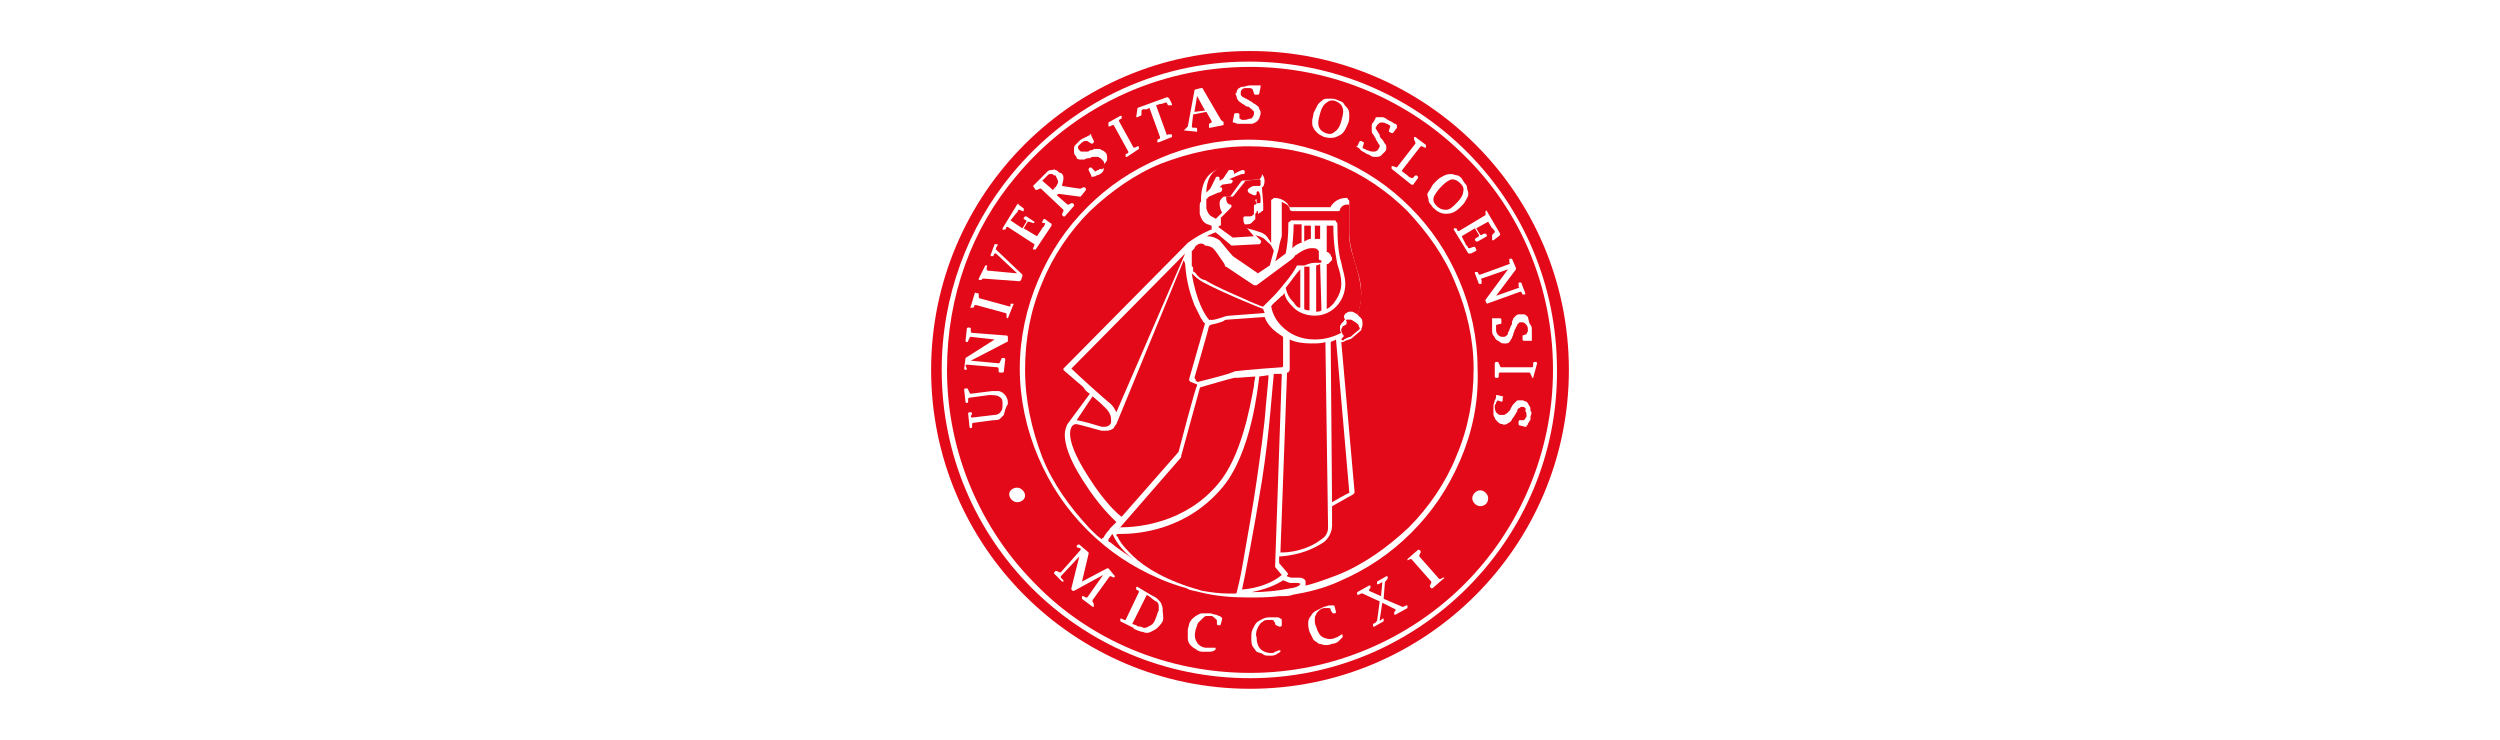 <?xml version="1.0" encoding="utf-8"?>
<!-- Generator: Adobe Illustrator 15.0.2, SVG Export Plug-In . SVG Version: 6.00 Build 0)  -->
<!DOCTYPE svg PUBLIC "-//W3C//DTD SVG 1.1//EN" "http://www.w3.org/Graphics/SVG/1.1/DTD/svg11.dtd">
<svg version="1.1" xmlns="http://www.w3.org/2000/svg" xmlns:xlink="http://www.w3.org/1999/xlink" x="0px" y="0px"
	 width="392px" height="116px" viewBox="0 0 392 116" enable-background="new 0 0 392 116" xml:space="preserve">
<g>
	<path fill="#E30918" d="M210.315,53.229L210.315,53.229C210.315,53.229,210.315,53.436,210.315,53.229
		c0.208,0.207,0.415,0.207,0.415,0c0.415-0.208,0.83-0.415,1.037-0.415c0.208-0.208,1.245-1.038,1.245-1.038l0.208-0.208
		c0-0.208-0.208-0.415-0.208-0.623c-0.208-0.208-0.415-0.415-0.83-0.623c-0.208-0.207-0.415-0.207-0.622-0.207c0,0-0.208,0-0.415,0
		c-0.208,0.207,0,0.207,0,0.207s0,0,0,0.208s0,0.208,0,0.208s0,0.208-0.208,0.208c0,0-0.208,0.208-0.415,0.208
		c0,0.208-0.208,0.415-0.208,0.415s0,0,0,0.208s0,0.208,0.208,0.623c0,0,0,0.208,0.208,0.208
		C210.73,52.813,210.523,52.813,210.315,53.229C210.523,53.021,210.315,53.021,210.315,53.229z"/>
	<path fill="#E30918" d="M200.357,39.535L200.357,39.535c-0.208,0.623-0.208,1.038-0.415,1.453l1.66-1.245
		c0.208-1.038,0.415-2.49,0.415-4.772c0,0,0-0.208,0.208-0.208l0.208-0.207h6.846c0,0,0.208,0,0.208,0.207l0.208,0.208
		c0,3.112,0.208,4.979,0.623,6.225c0.207,1.245,0.622,2.075,0.622,3.319c0,2.697-2.075,4.979-4.771,4.979l0,0l0,0
		c-1.245,0-2.489-0.415-3.319-1.245c-0.623-0.623-1.245-1.245-1.452-2.282c-0.208,0.208-0.208,0.415-0.415,0.415
		c-0.83,0.83-1.453,1.245-1.66,1.66c0.208,1.245,0.83,2.282,1.66,3.112c1.245,1.245,2.904,2.075,5.186,2.075
		c1.66,0,2.905-0.415,4.149-1.038c-0.207-0.208-0.207-0.415-0.207-0.623s0-0.208,0-0.415s0.207-0.208,0.207-0.415
		c0.208-0.208,0.208-0.208,0.415-0.415c0-0.207,0.208-0.207,0.208-0.207s-0.208-0.208-0.208-0.415v-0.208
		c0.208-0.208,0.208-0.415,0.415-0.415c0.208-0.208,0.415-0.208,0.623-0.208h0.208c0.208,0,0.415,0.208,0.83,0.415
		c0.415-0.83,0.622-1.867,0.622-2.904c0-1.867-0.415-3.319-0.83-4.771c-0.415-1.453-1.038-2.905-1.038-4.772
		c0-2.282,0-3.734,0-4.564c0,0,0-0.207-0.208-0.207c-0.623,0-0.83,0.207-1.038,0.415c-0.207,0.208-0.207,0.415-0.207,0.415
		c0,0.208-0.208,0.208-0.415,0.208h-7.054c-0.208,0-0.415-0.208-0.415-0.208s0,0,0-0.208s-0.208-0.208-0.208-0.415
		c-0.208-0.207-0.622-0.415-1.037-0.622c0,0,0,0,0,0.208c0,0.83,0,2.697,0,5.187C200.564,38.29,200.564,38.913,200.357,39.535z"/>
	<path fill="#E30918" d="M187.286,38.913c0,0,0,0.208-0.207,0.208l0,0c0,0,0,0.208-0.208,0.208l0,0c0,0.208,0,0.208,0,0.208v0.208
		c0,0.208,0,0.208,0,0.415c0,0,0,0,0,0.208v0.208v0.208c0,0,0,0,0,0.208c0,0.207,0,0,0,0.207c0,0.208,0,0.208,0,0.208v0.208l0,0
		c0,0.208,0,0.208,0.208,0.208l0,0c0,0,0,0,0,0.208c0,0,0,0,0,0.208c0,0,0,0,0,0.208c0,0,0,0.208,0.207,0.208l0,0l0.208,0.207
		c0.415,0.623,1.038,1.038,1.453,1.038c1.66,1.037,4.149,2.074,6.017,2.904c1.245,0.623,2.49,1.038,2.904,1.245
		c0.208,0,0.208,0,0.208,0l0.207-0.208c0.415-0.415,0.83-0.83,1.453-1.452c0.623-0.623,1.453-1.66,2.283-2.697
		c0.83-1.037,1.245-1.867,1.245-1.867c0-0.207,0.208-0.207,0.208-0.207s0.622,0,0.83,0l0,0c0.207,0,0.207,0,0.207,0
		c0.208,0,0.416-0.208,0.623-0.208c0.415-0.208,1.037-0.208,1.037-0.208h0.208h0.415h0.208c0,0,0.208,0,0.208-0.208
		s-0.208-0.208-0.208-0.208c-0.208,0-0.208-0.208-0.208-0.208s0-0.623,0-1.038c0-0.208,0-0.208-0.207-0.415
		c-0.208-0.208-0.416-0.208-0.83-0.208h-0.208c-0.83,0-2.074,0.83-2.282,1.038c-0.208,0-0.208,0.208-0.415,0.415
		s-0.208,0.208-0.208,0.208l-5.602,4.149c-0.207,0-0.207,0-0.415,0l-4.356-2.905c0,0-0.208,0-0.208-0.207
		c0-0.208-0.207-0.415-0.622-1.038s-0.83-1.245-1.245-1.66c-0.207-0.208-0.83-0.415-1.245-0.415
		C188.531,37.875,187.494,38.29,187.286,38.913z"/>
	<path fill="#E30918" d="M189.569,36.838c-0.208,0.208-0.415,0.208-0.623,0.208c0.208,0,0.208,0,0.415,0
		c0.623,0,1.245,0.208,1.867,0.623c0.83,1.037,1.867,2.282,2.075,2.49l3.942,2.697l1.867-1.245c0.207-0.83,0.415-1.452,0.622-2.282
		c-0.208-0.415-0.415-1.038-0.83-1.245c-0.415-0.415-0.83-0.83-1.037-0.83c-0.208-0.208-0.623-0.208-1.038-0.415l0.83,0.83
		c0,0,0.208,0.207,0,0.415c0,0.208-0.207,0.208-0.207,0.208l-4.149,0.208c-0.208,0-0.208,0-0.208,0l-2.489-2.075
		C189.984,36.63,189.776,36.838,189.569,36.838z"/>
	<path fill="#E30918" d="M191.851,49.701c0.415-0.208,1.037-0.208,1.037-0.208l5.394-0.415c0-0.208-0.207-0.415-0.207-0.623
		c0,0-5.809-2.282-9.336-4.149c-0.415-0.208-1.037-0.623-1.66-1.245c0,0,0,0-0.208-0.208c0.623,4.149,2.075,6.639,2.697,7.261
		c0,0,0,0.207,0.208,0C189.984,50.323,191.228,49.908,191.851,49.701z"/>
	<path fill="#E30918" d="M208.656,53.644l0.208,25.104c0,0,2.49-1.452,2.697-1.452v-0.208l-2.075-23.858
		C209.278,53.436,208.863,53.436,208.656,53.644z"/>
	<path fill="#E30918" d="M207.203,84.556c1.037-0.623,1.037-1.66,1.037-1.867l0,0l-0.415-29.045
		c-0.623,0.207-1.453,0.207-2.282,0.207c-1.245,0-2.49-0.207-3.319-0.622V58c0,0.207-0.208,0.207-0.208,0.415h-0.208l-1.038,28.216
		C203.884,86.631,206.166,85.386,207.203,84.556z"/>
	<path fill="#E30918" d="M187.494,59.66c0.208,0.208,0.208,0.208,0.208,0.208h0.207c0,0,4.979-1.245,5.187-1.452
		c0.208,0,0.415-0.208,0.623-0.208c1.452-0.207,7.054-0.622,7.261-0.622s0.208-0.208,0.208-0.208c0-0.208,0-4.564,0-4.564
		c-0.623-0.415-1.245-0.83-1.66-1.245c-0.623-0.623-1.037-1.245-1.245-1.867l-5.809,0.415c0,0-0.415,0-0.622,0.208
		s-2.075,0.623-2.075,0.623s0,0-0.208,0.208c0,0.208-2.283,8.091-2.283,8.091S187.494,59.452,187.494,59.66z"/>
	<path fill="#E30918" d="M175.046,64.639l10.789-24.896l-17.842,18.05c1.037,1.037,5.187,4.771,6.224,5.602
		C174.631,63.809,174.838,64.224,175.046,64.639z"/>
	<path fill="#E30918" d="M197.037,75.427c0.622-4.357,1.245-8.713,1.452-11.826c0.208-2.282,0.415-4.149,0.415-4.772l-1.452,0.208
		c-0.208,1.659-1.245,12.033-5.809,17.427c-5.602,6.639-13.07,7.262-15.976,7.262c-0.207,0-0.207,0-0.415,0c0,0-0.207,0-0.207,0.207
		c0,0,0,0.208,0.207,0.208c0.208,0.622,0.83,1.452,1.66,2.282c1.66,1.867,4.564,3.942,9.543,5.602
		c0.623,0.208,1.452,0.415,2.075,0.622c1.245,0.208,2.698,0.416,3.942,0.416c0.415,0,0.83,0,1.245,0
		c0.208,0,0.208-0.208,0.208-0.208c0.208-0.83,0.623-2.49,1.037-4.979C195.585,84.141,196.415,79.784,197.037,75.427z"/>
	<path fill="#E30918" d="M197.245,31.859h0.208c0,0,0.207,0,0.207-0.208s0-0.208,0-0.415s0-0.622-0.207-1.037
		c0,0,0-0.208-0.208-0.208s-0.208,0.208-0.208,0.208c0,0.208,0,0.415-0.207,0.415c-0.208,0-0.416,0-0.623-0.208
		c-0.208,0-0.415-0.208-0.415-0.208c-0.208-0.208-0.208-0.415,0-0.623s0.622-0.415,0.83-0.415s0.623,0,0.83,0
		c0,0,0.207,0,0.207-0.208s0-0.415,0-0.623s-0.207-0.208-0.207-0.208l-2.075,0.208c0,0-0.208,0-0.208,0.208
		c-0.208,0.208-1.66,2.075-1.66,2.075l-0.208,0.208h-1.037l0,0c0,0,0,0,0,0.207c0,0.83,0.415,1.038,0.622,1.038
		c0.208,0,0.208,0.208,0.208,0.208c0,0.207,0,0.207-0.208,0.415l-1.452,1.452v1.038c0,0.208,0,0.208-0.208,0.208
		c0,0,0,0-0.208,0.207l2.282,1.66l3.319-0.208l-1.245-1.453c-0.207-0.207-0.207-0.207-0.207-0.415
		c-0.208-0.415-0.208-0.623-0.208-0.83s0-0.208,0-0.208c0-0.207,0.208-0.207,0.415-0.207h0.415c0.207,0,0.622,0,0.622-0.208
		c0.208,0,0.208-0.208,0.208-0.415s0-0.208,0-0.208c0-0.208,0-0.208,0-0.208s0,0,0-0.208v-0.208v-0.207c0,0,0-0.208,0.208-0.208
		c0.207,0,0.207-0.208,0.207-0.208l-0.207-0.415c0,0,0-0.208,0.207-0.208C197.037,31.859,197.037,31.859,197.245,31.859z"/>
	<path fill="#E30918" d="M174.423,83.726c-0.207,0.207-0.415,0.623-0.622,0.83v0.208c0,0.208,0,0.208,0.207,0.208
		c1.245,1.037,2.49,1.867,3.735,2.697C175.668,86.215,174.838,84.556,174.423,83.726z"/>
	<path fill="#E30918" d="M168.822,65.884c1.245,0.207,2.489,0.622,3.941,1.037c0.208,0,0.208,0,0.415,0
		c0.83,0,1.038-0.623,1.038-0.623s0,0,0-0.208c0-0.207,0-0.207,0-0.415c0-0.415-0.208-1.037-0.83-1.66
		c-0.415-0.415-1.037-1.038-2.075-1.867L168.822,65.884L168.822,65.884z"/>
	<path fill="#E30918" d="M203.884,48.249v-6.016c-0.623,0.622-1.452,1.867-2.282,2.904c0.208,1.038,0.623,1.66,1.245,2.282
		C203.261,48.042,203.469,48.249,203.884,48.249z"/>
	<path fill="#E30918" d="M191.021,30.199l-1.452,0.623c-0.208,0.207-0.415,0.415-0.415,0.415c0,0.208,0,0.208,0,0.623
		c0,0.208,0,0.622,0,0.83c0.208,0.623,0.415,1.038,0.83,1.245c0.207,0.207,0.622,0.207,0.622,0.415l1.038-1.037l0,0
		c-0.208-0.208-0.415-0.83-0.415-1.453c0-0.415,0.208-0.622,0.415-0.83s0.208-0.208,0.415-0.208l0,0h0.83l1.66-2.282l0.208-0.208
		l2.697-0.208c0,0,0,0,0.207-0.208c0.208-0.208,0.208-0.415,0.208-0.623c0-0.207,0-0.415-0.208-0.622
		c-0.207-0.208-0.415-0.208-1.038-0.208h-0.208c0,0-0.415-0.208-1.037-0.208c-0.415-0.208-1.037-0.208-1.245-0.208
		c-0.207,0-0.622-0.208-1.037-0.208c-0.83,0-1.66,0.208-2.697,1.038c-1.037,0.83-1.245,2.489-1.245,3.319
		c0.208-0.208,0.415-0.415,0.622-0.623l0.83-1.66c0-0.207,0.208-0.207,0.415-0.207s0.208,0.207,0.208,0.415v0.208
		c0.207,0,0.207-0.208,0.415-0.208l0.208-0.208l0.83-1.245c0.207,0,0.415,0,0.622,0c0.208,0.208,0.208,0.415,0.208,0.623
		c0.622-0.415,1.245-0.623,1.245-0.623c0.208,0,0.415,0,0.415,0.208s0,0.415-0.208,0.415c0,0,0,0-0.207,0
		c-0.208,0-0.415,0.208-0.623,0.208c-0.415,0.208-1.038,0.415-1.452,0.622h0.207c0.208,0,0.415,0.208,0.415,0.208
		c0,0.208-0.208,0.415-0.208,0.415l-1.452,0.208c-0.208,0.208-0.208,0.208-0.415,0.415c0.208,0,0.415,0,0.415,0.208
		C191.643,29.992,191.436,30.199,191.021,30.199z"/>
	<path fill="#E30918" d="M168.822,66.506c-0.208,0-0.416,0-0.623,0.208l0,0c-0.208,0.207-0.415,0.622-0.415,1.245
		c0,1.245,0.622,3.319,2.904,6.846c2.489,3.942,4.564,5.809,5.187,6.225l8.921-10.167c0,0,2.697-10.374,2.904-10.374
		c0-0.207,0-0.207,0-0.207l-1.037-0.415c-0.208-0.208-0.208-0.208-0.208-0.415l2.49-8.714c0,0,0,0-0.208-0.208
		s-0.208-0.415-0.415-0.623c-0.208-0.415-0.623-1.245-1.038-2.074c-0.622-1.66-1.245-3.527-1.452-6.432
		c0-0.208-0.208-0.415-0.208-0.622l-10.581,25.726l0,0c0,0-0.207,0.208-0.415,0.623c-0.207,0.207-0.622,0.415-1.245,0.415
		c-0.208,0-0.415,0-0.622,0C171.104,67.129,169.859,66.714,168.822,66.506L168.822,66.506z"/>
	<polygon fill="#E30918" points="187.701,15.054 187.286,17.543 188.946,17.336 	"/>
	<path fill="#E30918" d="M226.705,32.896c0.623,0,1.038-0.415,1.66-1.038c0.622-0.622,1.037-1.245,1.037-1.66
		c0.208-0.622,0-1.037-0.415-1.452c-0.415-0.415-0.83-0.623-1.245-0.623s-1.038,0.415-1.66,1.038
		c-0.623,0.622-1.037,1.245-1.245,1.66c-0.208,0.622,0,1.037,0.415,1.452C225.668,32.689,226.083,32.896,226.705,32.896z"/>
	<path fill="#E30918" d="M196,8c-27.593,0-50,22.407-50,50s22.407,50,50,50c27.593,0,50-22.407,50-50S223.593,8,196,8z M196,106.34
		c-26.763,0-48.34-21.577-48.34-48.34c0-11.618,4.149-22.407,10.996-30.705c8.921-10.789,22.2-17.635,37.137-17.635
		c26.763,0,48.34,21.577,48.34,48.34C244.34,84.556,222.556,106.34,196,106.34z"/>
	<path fill="#E30918" d="M207.826,20.863c0.622,0.208,1.037,0.208,1.452-0.208c0.415-0.207,0.83-0.83,1.037-1.659
		c0.208-0.83,0.415-1.453,0.208-2.075c-0.208-0.623-0.623-0.83-1.037-1.037c-0.415-0.208-1.038-0.208-1.453,0.207
		c-0.415,0.208-0.83,0.83-1.037,1.66c-0.208,0.83-0.415,1.453-0.208,2.075C206.996,20.448,207.41,20.655,207.826,20.863z"/>
	<path fill="#E30918" d="M203.469,91.402h-1.037c0,0,0,0-0.208,0l-1.038-0.415c-1.245,0.83-2.905,1.452-4.979,1.867
		c2.074,0,4.149-0.208,6.224-0.623c0.208,0,1.037-0.208,1.245-0.415s0.208-0.208,0.208-0.208s0,0,0-0.208
		C203.884,91.61,203.677,91.402,203.469,91.402z"/>
	<path fill="#E30918" d="M228.158,44.307c-1.66-4.149-4.357-7.884-7.469-11.203c-3.112-3.112-7.054-5.809-11.203-7.469
		c-4.357-1.867-8.921-2.697-13.693-2.697c-4.772,0-9.336,1.038-13.693,2.697c-4.149,1.66-7.884,4.357-11.203,7.469
		c-3.112,3.112-5.809,7.054-7.469,11.203c-1.867,4.356-2.697,8.921-2.697,13.693s1.038,9.336,2.697,13.693
		c1.66,4.149,4.357,7.884,7.469,11.203c0.623,0.623,1.245,1.245,1.867,1.66c0,0,0-0.207,0.208-0.207
		c0.207-0.208,0.207-0.416,0.415-0.623c0.207-0.415,0.622-0.623,0.622-0.83l1.038-1.038c-0.623-0.623-2.697-2.49-5.187-6.432
		c-2.282-3.527-2.904-5.809-2.904-7.261c0-0.623,0.207-1.245,0.415-1.66l3.527-4.772c-0.415-0.208-0.83-0.623-1.037-1.038
		c-1.453-1.245-2.904-2.489-2.904-2.489L166.747,58v-0.208l19.294-19.502c0.208-0.208,0.208-0.208,0.208-0.208
		c1.66-1.245,3.527-2.075,3.735-2.075v-0.623c-0.208,0-0.415-0.207-0.623-0.207c-0.623-0.208-1.038-0.83-1.245-1.66
		c0-0.415,0-0.623,0-1.038c0-0.415,0-0.83,0.208-0.83c0-0.208,0-0.208,0-0.415c0-1.037,0.208-3.112,1.66-4.149
		c1.245-0.83,2.282-1.038,3.112-1.038c0.622,0,1.037,0,1.245,0.208c0.415,0,1.867,0.415,2.074,0.623
		c0.623,0,1.038,0.208,1.453,0.415c0.208,0.208,0.415,0.623,0.415,1.038c0,0.623-0.208,1.037-0.415,1.037
		c0,0.415,0.208,2.075,0.208,2.905c0,0.415,0,0.622,0,0.622s0,0.208-0.208,0.208l-0.208,0.208c-0.207,0-0.207,0.208-0.415,0.208l0,0
		v-0.623c0,0.208,0,0.208-0.207,0.208v0.208l-0.208,0.208c0,0,0,0.208,0,0.415s0,0.208,0,0.415
		c-0.208,0.207-0.415,0.415-0.622,0.622c-0.208,0.208-0.623,0.208-1.038,0.208h-0.415c0,0.208,0,0.208,0.208,0.208
		c0.208,0.208,0.208,0.208,0.623,0.415c0.829,0.207,1.452,0.415,2.074,0.622c0.623,0.208,1.038,0.623,1.245,1.038
		c0.208,0.207,0.208,0.415,0.415,0.622c0-0.208,0-0.622,0-0.83c0-3.319,0-5.809,0-5.809s0-0.208,0.208-0.208l0.208-0.208
		c1.038,0,1.66,0.415,2.075,0.83c0.208,0.208,0.208,0.415,0.415,0.622h6.431c0-0.208,0.208-0.415,0.415-0.622
		c0.415-0.415,1.037-0.83,2.075-0.83c0,0,0.208,0,0.208,0.208l0.207,0.208c0,0,0,1.867,0,4.979c0,1.66,0.415,3.112,0.83,4.564
		s1.038,2.905,1.038,4.979c0,1.245-0.208,2.282-0.623,3.32c0.208,0.207,0.415,0.415,0.623,0.622s0.208,0.623,0.208,1.038
		c0,0.208-0.208,0.622-0.208,0.83c-0.208,0.208-1.245,1.038-1.453,1.245s-0.623,0.208-1.038,0.415
		c-0.207,0.208-0.622,0.208-0.622,0.208l2.075,23.444c0,0.208,0,0.208-0.208,0.415l-3.319,1.867l0,0v2.904c0,0,0,0,0,0.208
		c0,0.415-0.208,1.66-1.245,2.49c-1.245,0.83-3.526,2.074-7.054,2.282v1.037l1.245,1.453c0.208,0.208,0.208,0.415,0,0.415v0.208
		l0.623,0.208h1.452c0.208,0,0.83,0.208,0.83,0.623v0.622c1.66-0.415,3.319-1.037,4.979-1.66c4.15-1.66,7.884-4.357,11.203-7.469
		c3.112-3.112,5.81-7.054,7.469-11.203c1.867-4.357,2.697-8.922,2.697-13.693C231.062,53.229,230.025,48.664,228.158,44.307z"/>
	<path fill="#E30918" d="M165.088,29.784l0.208-0.208c0,0,0-0.208,0.207-0.208c0,0,0.415-0.622,0.415-0.83s-0.207-0.623-0.415-1.037
		c-0.207,0-0.415,0-0.415-0.208c-0.207,0-0.207,0-0.415,0c-0.207,0-0.207,0-0.415,0.208c-0.207,0.208-0.415,0.415-0.415,0.415
		l-0.208,0.208l-0.208,0.208L165.088,29.784C165.088,29.992,165.088,29.992,165.088,29.784z"/>
	<path fill="#E30918" d="M180.44,93.685C180.44,93.685,180.233,93.685,180.44,93.685l-0.623-0.415l-2.282,4.564l0.623,0.207
		c0.208,0.208,0.415,0.208,0.623,0.208s0.415,0.207,0.622,0.207c0.415,0,0.623-0.207,1.038-0.415s0.623-0.623,0.83-1.245
		c0.208-0.415,0.208-0.83,0.415-1.038c0-0.415,0-0.623,0-0.83s-0.207-0.623-0.415-0.623C180.855,94.1,180.44,93.685,180.44,93.685z"
		/>
	<path fill="#E30918" d="M205.336,41.817c-0.208,0-0.415,0-0.622,0h-0.208v6.639c0.208,0.208,0.622,0.208,0.83,0.208V41.61
		C205.336,41.817,205.336,41.817,205.336,41.817z"/>
	<path fill="#E30918" d="M229.61,24.39c-8.506-8.506-20.54-13.901-33.61-13.901c-14.73,0-28.008,6.64-36.722,17.221
		C152.432,35.801,148.49,46.382,148.49,58c0,13.07,5.394,25.104,13.9,33.61c8.506,8.713,20.54,13.9,33.61,13.9
		c13.071,0,25.104-5.395,33.61-13.9c8.506-8.506,13.9-20.54,13.9-33.61S238.323,32.896,229.61,24.39z M239.984,50.946
		c0.208,0.208,0.208,0.623,0.208,0.83s0,0.208,0,0.415s0,0.208,0,0.415s0,0.208,0,0.415c0,0.208,0,0.208,0,0.208v0.208
		c0,0,0,0-0.208,0h-1.038c0,0-0.208,0-0.208-0.208v-0.415v-0.208l0.623-0.208c0,0,0-0.208,0.208-0.415c0-0.208,0-0.208,0-0.415
		c0-0.415-0.208-0.623-0.415-0.83s-0.415-0.208-0.623-0.208s-0.415,0-0.415,0.208c-0.208,0-0.208,0.208-0.208,0.208
		c0,0.208-0.208,0.208-0.208,0.415s-0.208,0.208-0.208,0.415s-0.207,0.415-0.207,0.623s-0.208,0.415-0.208,0.622
		c-0.208,0.208-0.208,0.415-0.415,0.623s-0.415,0.208-0.622,0.208c-0.415,0-0.623,0-0.83-0.208
		c-0.207-0.208-0.415-0.208-0.623-0.415c-0.207-0.208-0.207-0.415-0.415-0.622s-0.208-0.623-0.208-1.038c0-0.208,0-0.623,0-0.83
		s0-0.623,0-0.623v-0.208c0,0,0,0,0.208,0h1.037c0,0,0.208,0,0.208,0.208v0.415v0.208l-0.83,0.208c0,0.208,0,0.208,0,0.415
		s0,0.208,0,0.415c0,0.415,0.208,0.623,0.415,0.83s0.415,0.208,0.83,0.208c0.208,0,0.415-0.208,0.415-0.208
		c0.208-0.208,0.208-0.208,0.208-0.415s0.208-0.208,0.208-0.415s0.208-0.415,0.208-0.623c0.208-0.208,0.208-0.415,0.208-0.623
		s0.208-0.415,0.208-0.623c0.207-0.208,0.207-0.208,0.415-0.415c0.208-0.208,0.415-0.208,0.623-0.208s0.415,0,0.623,0
		s0.415,0.208,0.623,0.415C239.776,50.531,239.776,50.738,239.984,50.946z M232.929,33.104L232.929,33.104
		c0.208-0.208,0.208,0,0.208,0l2.075,3.527v0.208c0,0,0,0-0.208,0.207l-0.83,0.623h-0.208v-0.623v-0.207l0.415-0.415v-0.208
		l-0.208-0.208c0,0,0-0.208-0.208-0.208l-0.622-1.037l-1.867,1.037l0.623,1.038h0.207l0.415-0.208h0.208l0.208,0.208v0.207
		l-1.453,0.83h-0.207l-0.208-0.208V37.46l0.623-0.415v-0.207l-0.623-1.038l-2.075,1.245l0.623,1.245c0,0,0,0.207,0.207,0.207
		l0.208,0.415h0.208l0.622-0.208h0.208l0.208,0.415v0.208l-0.83,0.415h-0.207c0,0,0,0-0.208,0l-2.282-3.734v-0.208h0.208h0.208
		l0.208,0.415h0.207l4.149-2.489v-0.208V33.104C232.929,33.311,232.929,33.104,232.929,33.104z M224.423,29.369
		c0.208-0.415,0.415-0.622,0.83-1.037c0.415-0.415,0.83-0.622,1.245-0.83s0.83-0.208,1.038-0.208c0.415,0,0.623,0.208,1.038,0.208
		c0.415,0.208,0.622,0.415,0.83,0.83s0.623,0.623,0.623,1.037c0,0.415,0.207,0.623,0.207,1.038s-0.207,0.622-0.415,1.037
		c-0.207,0.415-0.415,0.623-0.83,1.037c-0.83,0.83-1.452,1.038-2.282,1.038s-1.453-0.415-2.075-1.038
		c-0.207-0.415-0.622-0.622-0.622-1.037s-0.208-0.622-0.208-1.037C224.008,29.992,224.216,29.784,224.423,29.369z M219.029,26.257
		l2.904-3.734v-0.208l-0.207-0.415v-0.208v-0.208h0.207l1.66,1.245v0.207v0.208h-0.208l-0.415-0.208h-0.207l-2.904,3.735v0.208
		l0.83,0.623l0.207,0.208l0.416,0.207h0.207l0.415-0.415h0.208l0.208,0.208v0.207l-0.623,0.83c0,0,0,0.208-0.208,0.208
		c0,0,0,0-0.207,0l-3.112-2.49v-0.208V26.05h0.207L219.029,26.257C218.822,26.257,219.029,26.257,219.029,26.257z M212.805,22.938
		l0.415-0.83h0.208l0.415,0.207v0.208l-0.208,0.623c0.208,0.208,0.208,0.208,0.415,0.208c0.208,0.208,0.208,0.208,0.415,0.208
		c0.415,0.207,0.623,0.207,1.038,0.207c0.208,0,0.622-0.207,0.622-0.415c0.208-0.208,0.208-0.415,0.208-0.415
		c0-0.208,0-0.208-0.208-0.415c0-0.208-0.207-0.208-0.207-0.415c-0.208-0.208-0.208-0.208-0.208-0.415
		c-0.208-0.208-0.208-0.415-0.415-0.623s-0.208-0.415-0.208-0.622c0-0.208,0-0.415,0-0.623s0-0.415,0.208-0.623
		c0.208-0.207,0.208-0.415,0.415-0.622c-0.208,0,0-0.208,0.208-0.208c0.207,0,0.415,0,0.83,0c0.208,0,0.622,0.208,0.83,0.415
		c0.208,0,0.208,0.208,0.415,0.208s0.208,0.207,0.415,0.207c0.208,0.208,0.208,0.208,0.415,0.208
		c0.207,0.208,0.207,0.208,0.207,0.208v0.208c0,0,0,0,0,0.208l-0.622,0.83h-0.208l-0.415-0.208v-0.207l0.208-0.623
		c0-0.208-0.208-0.208-0.208-0.208c-0.207-0.208-0.207-0.208-0.415-0.208c-0.207-0.208-0.622-0.208-0.829-0.208
		c-0.208,0-0.416,0.208-0.623,0.415c0,0.208-0.208,0.208-0.208,0.415s0,0.208,0.208,0.415c0,0.207,0.207,0.207,0.207,0.415
		c0.208,0.208,0.208,0.208,0.208,0.415s0.207,0.415,0.415,0.623c0.208,0.208,0.208,0.415,0.415,0.622
		c0.207,0.208,0.207,0.415,0.207,0.623s0,0.415-0.207,0.622c-0.208,0.208-0.415,0.415-0.623,0.623
		c-0.207,0.208-0.622,0.208-0.83,0.208s-0.623,0-0.83-0.208s-0.623-0.208-0.83-0.415s-0.622-0.208-0.83-0.622
		c-0.208-0.208-0.623-0.415-0.623-0.415C212.805,22.938,212.805,22.938,212.805,22.938L212.805,22.938z M205.959,17.751
		c0.207-0.415,0.415-0.83,0.623-1.245c0.207-0.415,0.622-0.622,0.829-0.83c0.208-0.208,0.623-0.208,1.038-0.208s0.83,0,1.245,0.208
		s0.83,0.208,1.038,0.622c0.208,0.415,0.623,0.623,0.623,0.83c0.207,0.208,0.207,0.622,0.207,1.037s0,0.83-0.207,1.245
		c-0.415,1.038-0.83,1.66-1.453,1.867c-0.623,0.415-1.452,0.415-2.282,0.208c-0.415-0.208-0.83-0.415-1.037-0.623
		s-0.622-0.622-0.622-0.83c-0.208-0.208-0.208-0.623-0.208-1.037C205.751,18.581,205.959,18.166,205.959,17.751z M193.926,14.224
		c0.208-0.208,0.208-0.415,0.415-0.415c0.208-0.208,0.415-0.208,0.622-0.208c0.208,0,0.623-0.208,1.038-0.208
		c0.208,0,0.208,0,0.415,0c0.208,0,0.208,0,0.416,0c0.207,0,0.207,0,0.415,0c0.208,0,0.208,0,0.208,0h0.208c0,0,0,0,0,0.208
		l-0.208,1.038c0,0,0,0.208-0.208,0.208h-0.415c0,0-0.208,0-0.208-0.208l-0.208-0.623c0,0-0.208-0.208-0.415-0.208
		c-0.207,0-0.207,0-0.415,0c-0.415,0-0.622,0-0.83,0.208s-0.208,0.415-0.208,0.623s0,0.415,0.208,0.415
		c0,0.208,0.208,0.208,0.208,0.208c0.208,0,0.208,0.208,0.415,0.208c0.207,0,0.207,0.208,0.415,0.208
		c0.207,0.208,0.415,0.208,0.622,0.415c0.208,0.208,0.415,0.208,0.622,0.415c0.208,0.208,0.416,0.208,0.416,0.623
		c0.207,0.208,0.207,0.415,0.207,0.622c0,0.415-0.207,0.623-0.207,0.83c-0.208,0.208-0.208,0.415-0.623,0.622
		c-0.415,0.208-0.415,0.208-0.83,0.208c-0.207,0-0.622,0-1.037,0c-0.207,0-0.623,0-0.83,0c-0.208,0-0.623-0.208-0.623-0.208h-0.207
		c0,0,0,0,0-0.207l0.207-1.038c0,0,0-0.208,0.208-0.208h0.415c0,0,0.207,0,0.207,0.208v0.623c0.208,0,0.208,0.208,0.416,0.208
		c0.207,0,0.207,0,0.415,0c0.415,0,0.622-0.208,1.037-0.208c0.207-0.208,0.415-0.415,0.415-0.83c0-0.208,0-0.415-0.207-0.415
		c0-0.208-0.208-0.208-0.415-0.415c-0.207-0.208-0.207-0.208-0.415-0.208c-0.208,0-0.415-0.208-0.415-0.208
		c-0.208-0.208-0.415-0.208-0.623-0.415c-0.208-0.207-0.415-0.207-0.415-0.415c-0.208-0.208-0.208-0.208-0.208-0.415
		s-0.208-0.415-0.208-0.623C193.926,14.639,193.926,14.432,193.926,14.224z M185.627,20.448
		C185.627,20.448,185.627,20.241,185.627,20.448l0.415-0.415l0.207-0.208l1.038-5.602c0,0,0-0.208,0.208-0.208l0.83-0.208h0.208
		l2.905,4.979l0.208,0.208l0,0c0,0,0.208,0,0.208,0.207v0.208v0.208l-2.075,0.415h-0.207v-0.415v-0.208l0.415-0.208c0,0,0,0,0-0.207
		l-0.83-1.453l-2.075,0.415l-0.208,1.867c0,0,0,0.208,0.208,0.208h0.415c0,0,0.208,0,0.208,0.208v0.208v0.207L185.627,20.448
		C185.627,20.655,185.627,20.655,185.627,20.448L185.627,20.448z M178.365,16.921L178.365,16.921l4.564-1.66h0.208
		c0,0,0,0,0.208,0.208l0.415,0.83v0.208h-0.415h-0.208l-0.208-0.415h-0.207l-0.623,0.208h-0.208l-0.622,0.208l1.66,4.564
		c0,0,0,0.208,0.208,0h0.415h0.207v0.208v0.208l-2.075,0.83h-0.207v-0.207V21.9l0.415-0.208v-0.208l-1.66-4.564l-0.415,0.208h-0.208
		h-0.415l-0.208,0.208v0.622c0,0,0,0.208-0.208,0.208l-0.415,0.208h-0.208L178.365,16.921
		C178.365,17.129,178.365,17.129,178.365,16.921z M173.801,19.203l1.867-1.037h0.208v0.208v0.208l-0.415,0.208v0.208l2.283,4.149
		h0.208l0.415-0.208h0.208v0.208v0.208l-1.868,1.245h-0.208V24.39v-0.208l0.415-0.208v-0.208l-2.282-4.149h-0.208l-0.415,0.208
		h-0.207V19.203C173.801,19.411,173.801,19.203,173.801,19.203z M168.407,23.145c0-0.208,0.208-0.415,0.415-0.622
		c0.207-0.208,0.415-0.415,0.622-0.623c0.208,0,0.208-0.208,0.415-0.208s0.208-0.208,0.415-0.208s0.208-0.208,0.415-0.208
		s0.208-0.207,0.208-0.207h0.208c0,0,0,0,0,0.207l0.415,0.83v0.208l-0.208,0.208h-0.207l-0.623-0.415c-0.208,0-0.208,0-0.415,0
		c-0.207,0-0.207,0.208-0.415,0.208c-0.207,0.208-0.415,0.415-0.622,0.622c0,0.208,0,0.415,0.208,0.623
		c0.207,0.208,0.207,0.208,0.415,0.208s0.208,0,0.415,0s0.208,0,0.415,0s0.208,0,0.415-0.208c0.208,0,0.415,0,0.623-0.208
		c0.207,0,0.415,0,0.622,0s0.415,0,0.623,0.208c0.208,0,0.415,0.208,0.623,0.415c0.207,0.208,0.207,0.622,0.207,0.83
		s0,0.415-0.207,0.623c-0.208,0.208-0.208,0.415-0.415,0.623c0.207,0.623,0,0.83-0.208,1.038s-0.623,0.415-0.83,0.415
		c-0.207,0.208-0.622,0.208-0.622,0.208h-0.208c0,0,0,0,0-0.208l-0.415-0.83v-0.208l0.208-0.208h0.208l0.622,0.623
		c0.208,0,0.208-0.208,0.415-0.208s0.208-0.208,0.415-0.208c0.208,0.208,0.415,0,0.623-0.415c0-0.208,0-0.623-0.208-0.83
		s-0.208-0.208-0.415-0.415c-0.208,0-0.208-0.208-0.415-0.208s-0.415,0-0.622,0c-0.208,0-0.415,0-0.623,0.208
		c-0.208,0-0.623,0-0.83,0.208c-0.208,0-0.415,0-0.623,0c-0.207,0-0.415,0-0.622-0.208c0,0,0-0.208-0.208-0.415
		c-0.208-0.208-0.208-0.415-0.208-0.623C168.407,23.56,168.407,23.353,168.407,23.145z M161.975,29.162l1.66-1.66l0.208-0.208
		c0,0,0.208-0.208,0.415-0.415s0.415-0.208,0.623-0.208s0.415-0.208,0.623,0c0.208,0,0.415,0.208,0.622,0.415
		c0.415,0,0.623,0.415,0.623,0.83c0,0.415-0.208,1.038-0.208,1.038v0.208l2.697,0.415h0.207l0.415-0.208h0.208l0.208,0.208v0.208
		l-0.83,1.038h-0.207l-3.112-0.415h-0.208l-0.208,0.208l1.66,1.452h0.208l0.415-0.208h0.208l0.207,0.208v0.208l-1.452,1.66h-0.208
		l-0.207-0.208v-0.208l0.207-0.415v-0.208l-3.527-3.319h-0.207l-0.415,0.208h-0.208L161.975,29.162
		C161.975,29.369,161.975,29.369,161.975,29.162z M159.486,32.066C159.693,32.066,159.693,32.066,159.486,32.066
		c0.207-0.208,0.207-0.208,0.207,0l0.83,0.623v0.208v0.208h-0.208l-0.415-0.208h-0.208l-0.207,0.415l-0.208,0.208l-0.83,1.038
		l1.867,1.245l0.623-1.038v-0.207l-0.415-0.208v-0.208l0.208-0.208h0.208l1.245,0.83v0.208l0,0h-0.208l-0.622-0.208h-0.208
		l-0.623,1.038l2.075,1.245l0.83-1.245c0,0,0-0.208,0.208-0.208l0.208-0.415v-0.208h-0.415v-0.208l0.208-0.415h0.208l0.83,0.622
		c0,0,0.208,0,0.208,0.208c0,0,0,0,0,0.208l-2.49,3.734h-0.208h-0.208v-0.208l0.208-0.415V38.29l-4.149-2.697h-0.207l-0.208,0.415
		h-0.208h-0.207v-0.208L159.486,32.066z M154.507,41.61C154.507,41.402,154.507,41.402,154.507,41.61h0.208c0,0,0.208,0.208,0,0.208
		v0.415c0,0,0,0.208,0.208,0.208l4.564,0.415l-3.32-3.112h-0.207l-0.208,0.415h-0.207h-0.208V39.95l0.623-1.66h0.207h0.208
		c0,0,0.208,0.208,0,0.208l-0.208,0.415v0.208l4.149,3.942v0.208l-0.207,0.623l-0.208,0.208l-5.602-0.415h-0.207l-0.208,0.208
		h-0.208h-0.207c0,0,0,0,0-0.208L154.507,41.61z M151.394,56.133C151.394,55.925,151.394,55.925,151.394,56.133l4.564-2.904
		l-3.734-0.415c0,0-0.208,0-0.208,0.208l-0.208,0.415c0,0,0,0.208-0.208,0.208l0,0c0,0-0.207,0-0.207-0.208l0.207-1.867
		c0,0,0-0.208,0.208-0.208h0.208c0,0,0.208,0,0.208,0.208v0.415c0,0,0,0.208,0.208,0.208l5.394,0.415c0,0,0.207,0,0.207,0.208v0.622
		c0,0,0,0.208-0.207,0.208l-5.602,2.904l4.357,0.415c0,0,0.207,0,0.207-0.208l0.208-0.415c0,0,0-0.208,0.208-0.208h0.207
		c0,0,0.208,0,0.208,0.208l-0.208,1.867c0,0,0,0.208-0.207,0.208h-0.415c0,0-0.208,0-0.208-0.208v-0.415c0,0,0-0.208-0.207-0.208
		l-4.772-0.415c0,0-0.208,0-0.208,0.208l0.208,0.415c0,0,0,0.208-0.208,0.208l0,0c0,0-0.208,0-0.208-0.208L151.394,56.133z
		 M157.618,64.224c0,0.208-0.208,0.623-0.208,0.83c-0.207,0.208-0.415,0.415-0.622,0.623s-0.83,0.208-0.83,0.208h-0.208
		l-3.112,0.415c0,0-0.208,0-0.208,0.208v0.415c0,0,0,0.208-0.208,0.208l0,0c0,0-0.207,0-0.207-0.208l-0.208-2.075
		c0,0,0-0.207,0.208-0.207h0.207c0,0,0.208,0,0.208,0.207l-0.208,0.416c0,0,0,0.207,0.208,0.207l3.527-0.415
		c0.415,0,0.83-0.208,1.037-0.623c0.208-0.207,0.208-0.622,0.208-1.245s-0.208-0.83-0.623-1.038
		c-0.207-0.208-1.245-0.208-1.245-0.208h-0.208l-3.112,0.415c0,0-0.208,0-0.208,0.208v0.415c0,0,0,0.208-0.208,0.208l0,0
		c0,0-0.208,0-0.208-0.208l-0.208-1.867c0,0,0-0.208,0.208-0.208h0.208c0,0,0.208,0,0.208,0.208l0.208,0.415
		c0,0,0,0.207,0.207,0.207l3.32-0.415c0.415,0,0.83,0,1.038,0c0.207,0,0.622,0.208,0.83,0.415s0.415,0.415,0.415,0.623
		c0.208,0.208,0.208,0.623,0.208,1.038C157.826,63.602,157.826,63.809,157.618,64.224z M158.033,49.908L158.033,49.908
		c-0.208,0-0.208-0.207-0.208-0.207v-0.415c0,0,0-0.208-0.207-0.208l-4.564-1.245h-0.208l-0.208,0.415h-0.208h-0.208
		c0,0-0.207,0,0-0.207l0.623-2.075c0,0,0-0.208,0.208,0h0.208c0,0,0.208,0,0.208,0.208v0.415c0,0,0,0.208,0.208,0.208l4.564,1.245
		h0.207v-0.415h0.208h0.208c0,0,0.208,0,0,0.208L158.033,49.908C158.241,49.908,158.241,49.908,158.033,49.908z M159.486,78.747
		c-0.623,0-1.245-0.622-1.245-1.244c0-0.623,0.622-1.038,1.245-1.038s1.245,0.623,1.245,1.245
		C160.73,78.332,160.108,78.747,159.486,78.747z M174.838,90.365L174.838,90.365c-0.208,0.208-0.208,0.208-0.208,0.208l-0.415-0.208
		h-0.208l-2.697,3.734v0.207l0.208,0.416v0.207v0.207h-0.208l-1.66-1.245v-0.207v-0.208h0.208l0.415,0.208h0.208l2.489-3.527
		l-4.564,2.489h-0.207l-0.208-0.207v-0.208l1.245-4.979l-2.904,3.112v0.207l0.415,0.415v0.208l0,0h-0.208l-1.245-1.245v-0.208
		l0.208-0.208h0.208l0.415,0.208h0.208l3.112-3.527v-0.208l-0.622-0.208v-0.207l0.207-0.208h0.208l1.452,1.245v0.207l-1.037,4.357
		l3.941-2.075h0.208L174.838,90.365C175.046,90.365,175.046,90.365,174.838,90.365z M182.307,97.419
		c-0.208,0.415-0.623,0.83-0.83,1.037c-0.208,0.208-0.623,0.415-1.038,0.623s-0.83,0.208-1.245,0c-0.415,0-1.245-0.415-1.245-0.415
		s-0.208,0-0.208-0.208l-2.075-1.037v-0.208v-0.208h0.207l0.415,0.208h0.208l2.075-4.356v-0.208l-0.415-0.207v-0.208v-0.208h0.208
		l2.075,1.245c0.415,0.208,0.83,0.416,1.038,0.623c0.207,0.208,0.622,0.622,0.622,0.83c0.208,0.415,0.208,0.623,0.208,1.037
		S182.514,96.796,182.307,97.419z M191.643,97.004l-0.208,0.83c0,0,0,0.207-0.207,0.207c-0.208,0-0.208,0-0.208,0
		s-0.208,0-0.208-0.207c0-0.208,0-0.208,0-0.415s0-0.208-0.208-0.415c0,0-0.208,0-0.208-0.208c-0.208,0-0.208-0.208-0.415-0.208
		s-0.623,0-0.83,0c-0.207,0-0.415,0.208-0.622,0.415s-0.415,0.415-0.623,0.623c-0.207,0.208-0.207,0.622-0.415,1.037
		c-0.207,0.83-0.207,1.452,0.208,2.075c0.208,0.415,0.83,0.83,1.452,0.83c0.208,0,0.416,0,0.623,0c0.208,0,0.415,0,0.623,0
		s0.208,0,0.208,0v0.208c0,0,0,0.208-0.208,0.208c-0.208,0.207-0.623,0.207-0.83,0.207c-0.416,0-0.623,0-1.038,0
		s-0.83-0.207-1.038-0.415c-0.415-0.208-0.622-0.415-0.83-0.623c-0.207-0.208-0.415-0.623-0.415-1.038s0-0.83,0-1.452
		c0.208-0.623,0.208-1.038,0.415-1.245c0.208-0.415,0.623-0.622,0.83-0.83c0.415-0.208,0.623-0.415,1.038-0.415s0.83,0,1.245,0
		c0.208,0,0.623,0.208,0.83,0.208s0.415,0.208,0.623,0.208C191.643,96.796,191.643,97.004,191.643,97.004z M200.772,102.191
		c-0.208,0.208-0.415,0.208-0.623,0.415c-0.415,0.207-0.623,0.207-1.037,0.207c-0.415,0-0.83,0-1.037-0.207
		c-0.208-0.208-0.623-0.208-1.038-0.415c-0.208-0.208-0.415-0.623-0.623-0.83c-0.207-0.415-0.207-0.83-0.207-1.245
		c0-0.622,0-1.037,0.207-1.452c0.208-0.415,0.415-0.83,0.623-1.037c0.207-0.208,0.622-0.415,1.038-0.623
		c0.415-0.208,0.829-0.208,1.244-0.208c0.208,0,0.623,0,0.83,0s0.415,0,0.623,0.208c0.208,0,0.208,0.208,0.208,0.208v0.83
		c0,0,0,0.207-0.208,0.207s-0.208,0-0.208,0s-0.623-0.207-0.623-0.415s0-0.208-0.208-0.415c0-0.208-0.208-0.208-0.208-0.208h-0.207
		c-0.208,0-0.208,0-0.415,0c-0.207,0-0.623,0-0.83,0.208c-0.208,0.207-0.415,0.207-0.623,0.622c-0.208,0.208-0.208,0.415-0.415,0.83
		c0,0.208-0.207,0.622,0,1.037c0,0.83,0.208,1.453,0.623,1.868c0.415,0.415,1.038,0.622,1.66,0.622c0.207,0,0.415,0,0.622-0.208
		c0.208,0,0.415-0.207,0.623-0.207s0.208,0,0.208,0V102.191C200.772,101.983,200.772,102.191,200.772,102.191z M210.523,99.909
		c-0.208,0.207-0.415,0.415-0.623,0.622c-0.207,0.208-0.622,0.415-1.037,0.415c-0.415,0.208-0.83,0.208-1.037,0.208
		c-0.416,0-0.623-0.208-1.038-0.208c-0.207-0.208-0.623-0.415-0.83-0.622c-0.208-0.415-0.415-0.83-0.623-1.245
		c-0.208-0.622-0.208-1.037-0.208-1.452s0.208-0.83,0.415-1.037c0.208-0.415,0.415-0.622,0.83-0.83
		c0.415-0.207,0.83-0.415,1.245-0.622c0.208,0,0.622-0.208,0.83-0.208s0.415,0,0.623,0c0.207,0,0.207,0.208,0.207,0.208l0.208,0.83
		c0,0,0,0.207-0.208,0.207c-0.207,0-0.207,0-0.207,0s-0.208,0-0.208-0.207c-0.208-0.208-0.208-0.208-0.208-0.416
		c0-0.207-0.207-0.207-0.415-0.207h-0.208c-0.207,0-0.207,0-0.415,0c-0.208,0-0.623,0.207-0.83,0.415
		c-0.208,0.208-0.415,0.415-0.415,0.623c-0.208,0.208-0.208,0.415-0.208,0.83c0,0.415,0,0.623,0.208,1.038
		c0.208,0.83,0.622,1.452,1.037,1.66c0.415,0.207,1.038,0.415,1.66,0.207c0.208,0,0.415-0.207,0.623-0.207
		c0.207-0.208,0.415-0.208,0.622-0.415c0.208,0,0.208,0,0.208,0V99.909L210.523,99.909z M220.689,95.345l-1.867,1.037h-0.208v-0.207
		v-0.207l0.208-0.208v-0.207l-2.075-1.038l-0.415,2.697c0,0,0,0.207,0.208,0l0.208-0.208h0.208v0.208v0.207l-1.453,0.83h-0.208
		v-0.208v-0.208l0.415-0.208c0,0,0-0.208,0.208-0.208l0.415-3.112l-2.697-1.245h-0.207l-0.415,0.208h-0.208v-0.208v-0.207
		l1.867-1.038h0.207v0.207v0.208l-0.207,0.207v0.208l1.867,0.83l0.207-2.075c0,0,0-0.207-0.207,0l-0.415,0.208h-0.208v-0.208v-0.207
		l1.452-0.83h0.208v0.208v0.208l-0.208,0.208c0,0,0,0.207-0.207,0.207l-0.208,2.697l2.904,1.245h0.208l0.415-0.208h0.208V95.345
		C220.896,95.137,220.689,95.345,220.689,95.345z M226.29,90.78l-1.66,1.452h-0.208l-0.208-0.208v-0.208l0.208-0.415v-0.207
		l-3.112-3.528h-0.208l-0.415,0.208h-0.207h0.207v-0.208l1.66-1.452h0.207l0.208,0.208v0.208l-0.208,0.415v0.208l3.112,3.527h0.208
		l0.415-0.207h0.208L226.29,90.78C226.498,90.573,226.498,90.78,226.29,90.78z M228.988,72.107
		c-1.867,4.357-4.357,8.092-7.676,11.411s-7.054,5.809-11.411,7.677c-2.282,1.037-4.771,1.66-7.261,2.074
		c-0.415,0.208-1.038,0.208-2.075,0.208c-1.66,0.207-3.112,0.207-4.771,0.207c-2.697,0-5.187-0.207-7.677-0.83
		c-0.622-0.208-1.452-0.208-2.075-0.623l0,0c-1.452-0.415-2.697-0.83-4.149-1.452c-4.357-1.868-8.091-4.357-11.411-7.676
		c-3.32-3.319-5.809-7.054-7.677-11.411c-1.867-4.357-2.904-9.129-2.904-13.901s1.037-9.543,2.904-13.9
		c1.868-4.357,4.357-8.091,7.677-11.411c3.319-3.319,7.054-5.809,11.411-7.677c4.356-1.867,9.128-2.904,13.9-2.904
		c4.771,0,9.543,1.037,13.9,2.904c4.357,1.868,8.091,4.357,11.411,7.677c3.319,3.319,5.809,7.054,7.676,11.411
		s2.904,9.129,2.904,13.9C231.892,62.979,230.855,67.751,228.988,72.107z M232.099,79.369c-0.622,0-1.245-0.623-1.245-1.245
		s0.623-1.245,1.245-1.245c0.623,0,1.245,0.623,1.245,1.245C233.344,78.954,232.722,79.369,232.099,79.369z M233.137,47.626
		l-0.208-0.415v-0.208l3.527-4.771l-4.149,1.452c0,0-0.207,0,0,0.208v0.415v0.208H232.1h-0.208l-0.622-1.66v-0.208h0.207h0.208
		l0.208,0.415h0.207l4.564-1.66c0,0,0.207,0,0-0.208V40.78v-0.208h0.207h0.208l0.623,1.452v0.208l-3.112,4.149l3.527-1.245
		c0,0,0.208,0,0-0.208v-0.415v-0.208h0.208h0.208l0.623,1.66v0.208h-0.208h-0.208l-0.208-0.415h-0.208L233.137,47.626
		C233.344,47.626,233.137,47.626,233.137,47.626z M239.984,65.262c0,0.207,0,0.207,0,0.415c0,0.208,0,0.208-0.208,0.415
		c0,0.208-0.208,0.208-0.208,0.416c0,0.207-0.208,0.207-0.208,0.207v0.208c0,0,0,0-0.208,0l-0.83-0.208c0,0-0.208,0-0.208-0.207
		v-0.416c0,0,0-0.207,0.208-0.207h0.622l0.208-0.208c0-0.208,0.208-0.208,0.208-0.415c0-0.415,0-0.623-0.208-0.83
		c0.208-0.415,0-0.415-0.208-0.623c-0.208,0-0.415,0-0.415,0c-0.208,0-0.208,0.208-0.416,0.208
		c-0.207,0.208-0.207,0.208-0.207,0.415s-0.208,0.208-0.208,0.415c-0.208,0.208-0.208,0.415-0.415,0.623s-0.208,0.415-0.415,0.623
		c-0.207,0.207-0.415,0.207-0.623,0.415c-0.207,0-0.415,0.207-0.622,0c-0.415,0-0.623-0.208-0.83-0.415
		c-0.208-0.208-0.415-0.415-0.415-0.623c-0.208-0.208-0.208-0.415-0.208-0.83c0-0.208,0-0.622,0-1.037
		c0-0.208,0.208-0.623,0.208-0.83c0.207-0.208,0.207-0.622,0.207-0.622v-0.208c0,0,0,0,0.208,0l0.83,0.208c0,0,0.207,0,0,0.207
		v0.415c0,0,0,0.208-0.208,0.208l-0.623-0.208c0,0.208-0.208,0.208-0.208,0.415s-0.207,0.208-0.207,0.415
		c0,0.415,0,0.623,0.207,1.038c0.208,0.207,0.415,0.415,0.623,0.415s0.415,0,0.623,0s0.208-0.207,0.415-0.207
		c0.208-0.208,0.208-0.208,0.416-0.416c0.207-0.207,0.207-0.207,0.207-0.415c0.208-0.208,0.208-0.415,0.415-0.623
		s0.208-0.208,0.415-0.415s0.208-0.207,0.415-0.207s0.415,0,0.622,0c0.208,0,0.415,0.207,0.623,0.207
		c0.208,0.208,0.208,0.208,0.415,0.623c0.208,0.207,0.208,0.415,0.208,0.83C240.191,64.639,240.191,64.847,239.984,65.262z
		 M240.399,59.245L240.399,59.245c-0.208,0-0.208,0-0.208-0.207l-0.208-0.416c0,0,0-0.207-0.208-0.207h-4.564
		c0,0-0.208,0-0.208,0.207v0.416c0,0,0,0.207-0.207,0.207h-0.208c0,0-0.207,0-0.207-0.207v-2.075c0,0,0-0.207,0.207-0.207h0.208
		c0,0,0.207,0,0.207,0.207l0.208,0.415c0,0,0,0.208,0.208,0.208h4.772c0,0,0.208,0,0.208-0.208v-0.415c0,0,0-0.207,0.207-0.207
		h0.208c0,0,0.208,0,0.208,0.207L240.399,59.245C240.606,59.245,240.399,59.245,240.399,59.245z"/>
	<path fill="#E30918" d="M208.448,41.195l-0.208,0.208l0,0c0,0,0,0-0.208,0l0,0v7.054c0.416-0.208,0.623-0.415,1.038-0.83
		c0.623-0.83,1.245-1.867,1.245-3.112c0-1.037-0.207-1.867-0.622-3.112c-0.208-1.245-0.623-2.905-0.623-6.017h-1.038v2.904
		c0,0.208,0,0.208,0,0.415s0,0.623,0,0.83h0.208c0.208,0.208,0.208,0.208,0.415,0.415c0,0.208,0,0.208,0.208,0.415
		c0,0.208,0,0.208,0,0.415C208.656,40.988,208.656,40.988,208.448,41.195z"/>
	<path fill="#E30918" d="M200.979,90.158l-1.038-1.245v-0.208c0,0,1.038-29.667,1.038-29.875c0-0.207,0-0.207-0.208-0.207
		s-1.038,0-1.038,0c-0.208,1.66-0.622,8.921-1.867,16.805c-1.245,7.676-2.697,15.146-3.112,17.013
		C197.245,92.232,199.527,91.402,200.979,90.158C200.979,90.158,201.187,90.158,200.979,90.158z"/>
	<path fill="#E30918" d="M206.996,41.402c0,0-0.415,0.208-0.622,0.208v7.261c0.208,0,0.622,0,0.83-0.208L206.996,41.402
		L206.996,41.402z"/>
	<path fill="#E30918" d="M206.996,37.46v-2.075h-0.83v2.075C206.581,37.46,206.788,37.46,206.996,37.46z"/>
	<path fill="#E30918" d="M175.668,82.688c2.698,0,10.167-0.622,15.353-6.846c3.527-4.149,4.979-11.826,5.602-15.353
		c0-0.622,0.208-1.245,0.208-1.452l-2.904,0.207c0,0-0.208,0-0.415,0s-5.187,1.453-5.187,1.453s-0.208,0-0.208,0.208l-2.904,10.581
		c0,0,0,0,0,0.207l-9.751,11.204C175.253,82.896,175.461,82.896,175.668,82.688L175.668,82.688z"/>
	<path fill="#E30918" d="M202.846,35.178c0,1.66-0.207,2.905-0.207,3.734c0,0,0.415-0.415,0.83-0.623
		c0.208,0,0.208-0.208,0.623-0.208v-2.904l0,0l0,0H202.846L202.846,35.178z"/>
	<path fill="#E30918" d="M205.544,37.46v-2.075h-1.038v2.489C204.921,37.668,205.129,37.46,205.544,37.46z"/>
</g>
</svg>